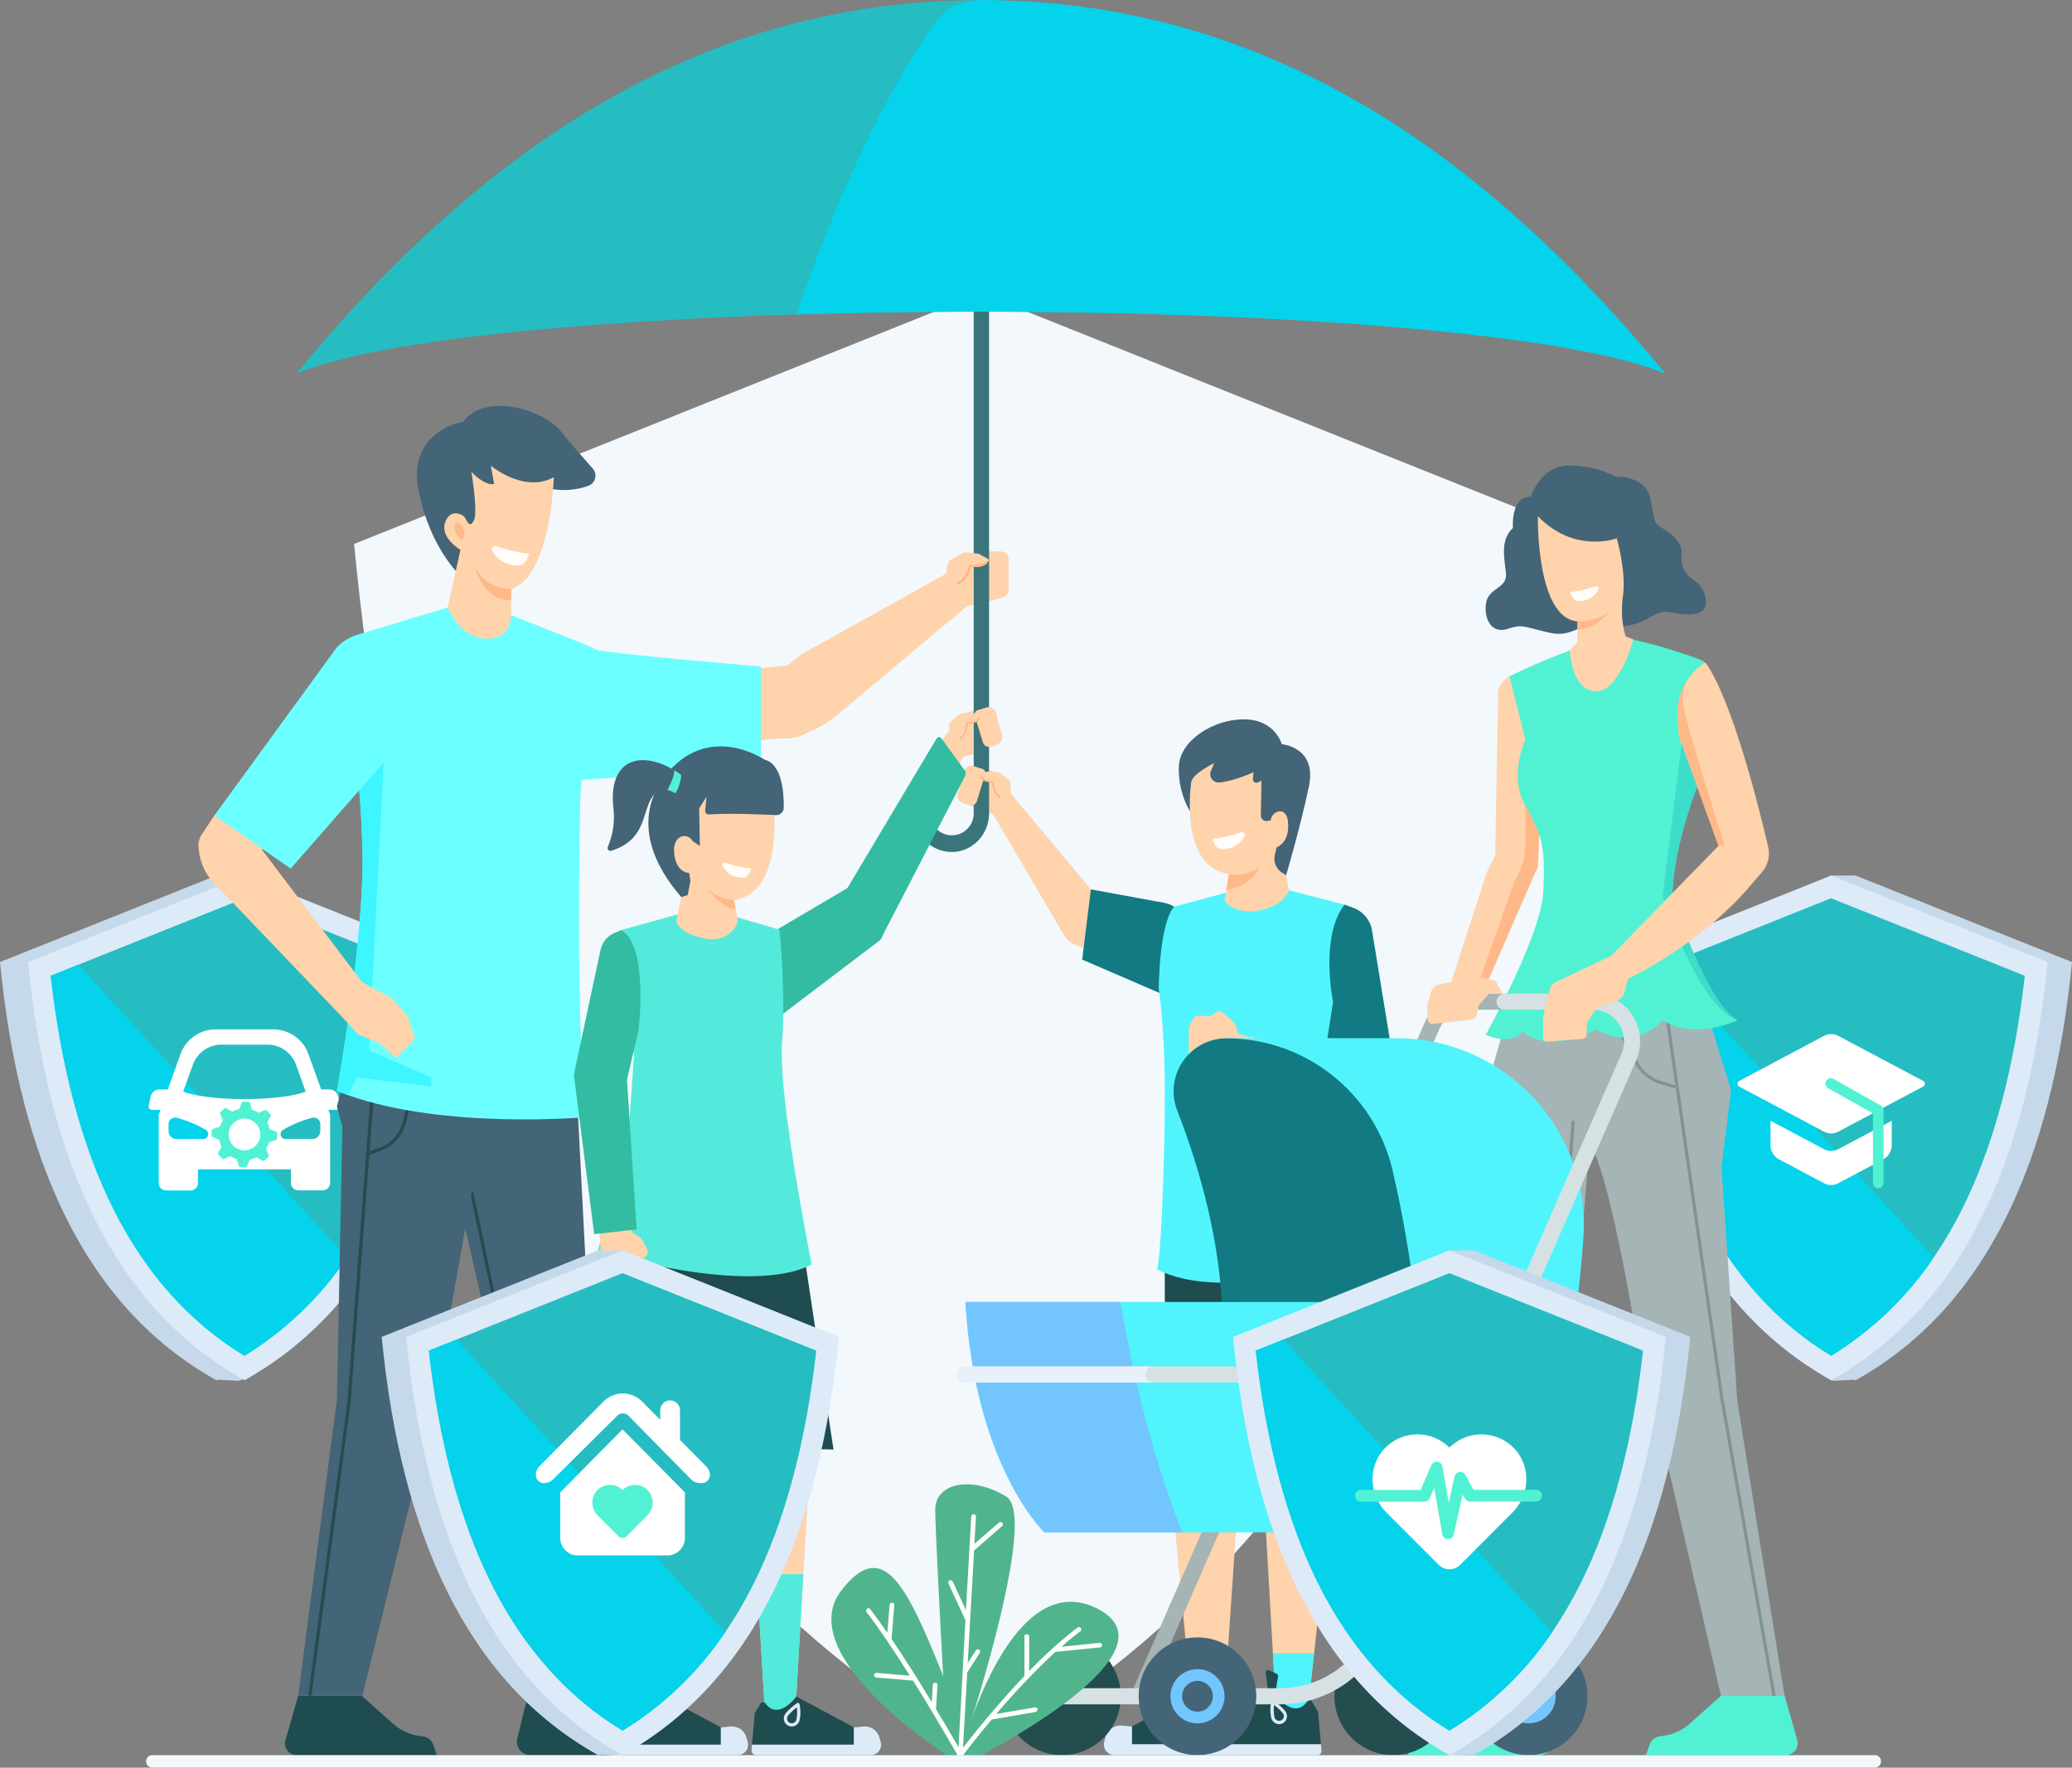 <svg width="626" height="534" xmlns="http://www.w3.org/2000/svg" xmlns:xlink="http://www.w3.org/1999/xlink" overflow="hidden"><rect width="100%" height="100%" fill="#808080" stroke="none"/><defs><clipPath id="clip0"><rect x="597" y="93" width="626" height="534"/></clipPath></defs><g clip-path="url(#clip0)" transform="translate(-597 -93)"><path d="M495.244 290.285 553.222 264.175 560.622 264.175 626 290.285C620.099 350.553 600.017 394.573 560.622 416.498L560.622 416.498C559.794 416.035 554.035 416.975 553.222 416.498 515.475 394.133 501.018 349.292 495.244 290.285Z" fill="#C5D9EA" transform="matrix(1 0 0 1.001 597 93.051)"/><path d="M487.874 290.285 553.244 264.175 618.622 290.285C612.729 350.553 592.64 394.573 553.244 416.498L553.244 416.498C513.826 394.573 493.744 350.553 487.874 290.285Z" fill="#DDEAF8" transform="matrix(1 0 0 1.001 597 93.051)"/><path d="M494.707 294.425C497.855 322.377 504.233 346.077 513.685 364.906 523.382 384.227 536.668 399.079 553.222 409.113 565.562 401.555 576.135 391.435 584.225 379.437 587.398 374.792 590.251 369.937 592.766 364.906 602.218 346.077 608.596 322.384 611.744 294.425L553.222 271.031 503.039 291.09Z" fill="#25BDC1" transform="matrix(1 0 0 1.001 597 93.051)"/><path d="M494.707 294.425C497.855 322.377 504.233 346.077 513.685 364.906 523.382 384.227 536.668 399.079 553.222 409.113 565.562 401.555 576.135 391.435 584.225 379.437L503.039 291.09Z" fill="#04d3eb" transform="matrix(1 0 0 1.001 597 93.051)"/><path d="M581.017 326.152 555.385 312.567C554.72 312.218 553.98 312.034 553.229 312.03L553.229 312.03C552.478 312.035 551.739 312.219 551.073 312.567L525.441 326.182C524.978 326.424 524.799 326.997 525.042 327.46 525.131 327.631 525.271 327.77 525.441 327.86L551.073 341.474C551.736 341.832 552.477 342.019 553.229 342.019L553.229 342.019C553.982 342.02 554.723 341.833 555.385 341.474L581.017 327.86C581.489 327.634 581.688 327.068 581.462 326.596 581.369 326.402 581.211 326.245 581.017 326.152Z" fill="#FFFFFF" transform="matrix(1 0 0 1.001 597 93.051)"/><path d="M551.066 346.763 534.908 338.184 534.908 345.585C534.908 347.353 535.883 348.977 537.444 349.807L551.066 357.043C552.414 357.759 554.03 357.759 555.378 357.043L569.007 349.807C570.568 348.977 571.543 347.353 571.543 345.585L571.543 338.184 555.378 346.763C554.03 347.479 552.414 347.479 551.066 346.763Z" fill="#FFFFFF" transform="matrix(1 0 0 1.001 597 93.051)"/><path d="M567.463 358.527C566.571 358.523 565.851 357.8 565.851 356.909L565.851 335.969 552.424 328.405C551.617 328.018 551.277 327.051 551.663 326.245 552.049 325.439 553.016 325.098 553.822 325.485 553.888 325.516 553.951 325.552 554.013 325.592L568.253 333.619C568.762 333.905 569.076 334.445 569.074 335.029L569.074 356.909C569.074 357.8 568.354 358.523 567.463 358.527Z" fill="#51F2D3" transform="matrix(1 0 0 1.001 597 93.051)"/><path d="M130.749 290.285 72.771 264.175 65.378 264.175 0 290.285C5.893 350.553 25.983 394.573 65.378 416.498L65.378 416.498C66.199 416.035 71.965 416.975 72.771 416.498 110.555 394.133 124.975 349.292 130.749 290.285Z" fill="#C5D9EA" transform="matrix(1 0 0 1.001 597 93.051)"/><path d="M8.482 290.285 73.852 264.175 139.23 290.285C133.337 350.553 113.248 394.573 73.852 416.498L73.852 416.498C34.457 394.573 14.375 350.553 8.482 290.285Z" fill="#DDEAF8" transform="matrix(1 0 0 1.001 597 93.051)"/><path d="M15.337 294.425C18.485 322.377 24.856 346.077 34.315 364.906 44.013 384.227 57.299 399.079 73.852 409.113 86.192 401.555 96.765 391.435 104.856 379.437 108.023 374.791 110.874 369.935 113.39 364.906 122.841 346.077 129.219 322.384 132.367 294.425L73.852 271.031 23.67 291.09Z" fill="#25BDC1" transform="matrix(1 0 0 1.001 597 93.051)"/><path d="M15.337 294.425C18.485 322.377 24.856 346.077 34.315 364.906 44.013 384.227 57.299 399.079 73.852 409.113 86.192 401.555 96.765 391.435 104.856 379.437L23.67 291.09Z" fill="#04d3eb" transform="matrix(1 0 0 1.001 597 93.051)"/><path d="M102.797 333.686 102.185 330.859C101.922 329.625 100.835 328.74 99.574 328.733L97.03 328.733 93.188 318.065C91.563 313.587 87.308 310.605 82.543 310.605L65.177 310.605C60.411 310.601 56.154 313.584 54.531 318.065L50.682 328.733 48.138 328.733C46.877 328.74 45.79 329.625 45.527 330.859L44.916 333.686C44.8 334.23 45.148 334.765 45.692 334.88 45.761 334.895 45.83 334.902 45.9 334.902L48.489 334.902 47.959 336.394 47.959 356.998C47.959 358.234 48.961 359.236 50.197 359.236L57.568 359.236C58.804 359.236 59.806 358.234 59.806 356.998L59.806 352.85 87.892 352.85 87.892 356.953C87.892 358.189 88.894 359.191 90.13 359.191L97.5 359.191C98.736 359.191 99.738 358.189 99.738 356.953L99.738 336.372 99.208 334.88 101.767 334.88C102.323 334.902 102.791 334.469 102.813 333.914 102.817 333.838 102.811 333.761 102.797 333.686ZM61.402 343.712 53.375 343.712C52.024 343.712 50.928 342.616 50.928 341.265L50.928 339.191C50.926 338.104 51.807 337.221 52.894 337.219 53.041 337.218 53.187 337.235 53.33 337.267 56.42 338.073 59.385 339.3 62.141 340.915 62.861 341.314 63.123 342.222 62.724 342.942 62.458 343.423 61.951 343.718 61.402 343.712ZM73.472 331.635C69.265 331.635 60.537 331.314 55.352 329.397L58.276 321.273C59.584 317.639 63.031 315.217 66.892 315.216L80.82 315.216C84.682 315.217 88.128 317.639 89.436 321.273L92.36 329.397C87.138 331.329 78.455 331.635 74.24 331.635ZM96.784 341.265C96.784 342.616 95.688 343.712 94.337 343.712L86.318 343.712C85.494 343.741 84.803 343.097 84.774 342.275 84.754 341.701 85.064 341.166 85.572 340.9 88.328 339.291 91.293 338.069 94.382 337.267 95.443 337.028 96.497 337.694 96.736 338.755 96.768 338.898 96.784 339.045 96.784 339.191Z" fill="#FFFFFF" transform="matrix(1 0 0 1.001 597 93.051)"/><path d="M81.2 339.676C81.075 339.334 80.928 339.001 80.76 338.677L81.902 336.543C81.456 335.919 80.938 335.35 80.357 334.85L78.12 335.79C77.509 335.391 76.847 335.08 76.15 334.865L75.449 332.545C74.692 332.416 73.923 332.381 73.159 332.44L72.241 334.678C71.886 334.754 71.538 334.853 71.197 334.977 70.857 335.102 70.526 335.249 70.205 335.417L68.064 334.275C67.448 334.724 66.888 335.242 66.393 335.82L67.332 338.058C66.932 338.666 66.616 339.326 66.393 340.02L64.08 340.721C63.953 341.475 63.915 342.241 63.968 343.003L66.206 343.928C66.281 344.283 66.381 344.632 66.504 344.973 66.624 345.315 66.771 345.647 66.945 345.965L65.803 348.106 65.803 348.106C66.246 348.728 66.761 349.294 67.34 349.792L69.578 348.859C70.186 349.257 70.846 349.568 71.54 349.784L72.241 352.097C72.998 352.224 73.766 352.262 74.531 352.209L75.449 349.971C75.804 349.897 76.153 349.797 76.493 349.673 76.836 349.555 77.168 349.408 77.485 349.232L79.626 350.374C80.247 349.924 80.813 349.403 81.312 348.822L80.372 346.584C80.774 345.984 81.091 345.332 81.312 344.645L83.632 343.899C83.757 343.144 83.792 342.378 83.737 341.616L83.737 341.616 81.499 340.698C81.42 340.352 81.32 340.011 81.2 339.676ZM75.479 346.823C72.993 347.717 70.255 346.426 69.361 343.941 68.468 341.456 69.758 338.717 72.243 337.823 74.725 336.931 77.462 338.217 78.358 340.698 79.256 343.183 77.969 345.923 75.485 346.821 75.483 346.821 75.481 346.822 75.479 346.823Z" fill="#51F2D3" transform="matrix(1 0 0 1.001 597 93.051)"/><path d="M106.974 164.117 296.32 88.407 485.636 164.117C468.56 338.677 410.396 466.173 296.29 529.649L296.29 529.649C182.222 466.143 124.05 338.632 106.974 164.117Z" fill="#F2F8FC" transform="matrix(1 0 0 1.001 597 93.051)"/><path d="M305.287 240.401 301.296 246.055 297.319 244.981 296.812 244.854 290.934 241.952C290.139 241.562 289.702 240.689 289.867 239.819L291.158 232.814C291.35 231.744 292.374 231.032 293.445 231.224 293.446 231.224 293.447 231.225 293.448 231.225L298.162 232.091 301.661 233.314 304.802 236.231 305.361 237.76 305.361 237.76Z" fill="#FFD3AB" transform="matrix(1 0 0 1.001 597 93.051)"/><path d="M286.823 222.714 290.822 228.368 294.798 227.301 295.305 227.167 301.213 224.265C302.007 223.874 302.446 223.003 302.288 222.132L300.997 215.127C300.801 214.054 299.772 213.343 298.699 213.538L293.985 214.403 290.486 215.627 287.346 218.573 286.794 220.103 286.794 220.103Z" fill="#FFD3AB" transform="matrix(1 0 0 1.001 597 93.051)"/><path d="M223.377 224.429 233.127 222.937 239.028 222.669 239.237 222.669C244.929 222.162 249.039 216.761 248.89 211.173 248.874 210.362 248.762 209.556 248.554 208.771 247.256 203.69 242.441 200.321 237.223 200.841L233.493 201.229 226.115 201.975 225.436 202.042 222.363 202.356 223.407 206.391Z" fill="#FFD3AB" transform="matrix(1 0 0 1.001 597 93.051)"/><path d="M179.088 422.772 176.477 513.99 158.924 513.99 153.121 425.308 140.566 370.754 134.374 343.891 147.869 322.481 151.189 317.207 173.762 319.818 179.088 422.772Z" fill="#446477" transform="matrix(1 0 0 1.001 597 93.051)"/><path d="M162.043 513.99 161.065 513.99 155.717 424.875 142.296 361.064 140.566 352.821 141.521 352.627 142.931 359.378 156.672 424.748 162.043 513.99Z" fill="#244D4F" transform="matrix(1 0 0 1.001 597 93.051)"/><path d="M151.189 324.07 147.727 354.544 142.931 359.378 142.931 359.385 142.528 359.796 142.296 361.049 142.296 361.064 140.566 370.747 140.566 370.754 130.622 426.248 109.503 511.663 90.085 511.663 101.79 422.331 103.453 339.975 101.79 333.865 109.503 304.078 147.869 322.481 151.189 324.07Z" fill="#446477" transform="matrix(1 0 0 1.001 597 93.051)"/><path d="M90.085 511.745 86.258 525.091C85.698 526.966 86.764 528.94 88.639 529.5 88.972 529.6 89.319 529.65 89.667 529.649L131.972 529.649 130.913 526.553C130.417 525.101 129.107 524.082 127.578 523.957L127.578 523.957C124.331 523.69 121.257 522.381 118.813 520.227L109.302 511.745Z" fill="#1E4C4F" transform="matrix(1 0 0 1.001 597 93.051)"/><path d="M158.895 513.983 156.291 524.554C155.751 526.746 157.091 528.961 159.283 529.5 159.6 529.579 159.926 529.618 160.252 529.619L199.924 529.619 199.312 527.135C198.901 525.461 197.786 524.046 196.253 523.256L176.477 513.983Z" fill="#1E4C4F" transform="matrix(1 0 0 1.001 597 93.051)"/><path d="M113.136 327.942 105.922 423.212 94.113 511.663 93.121 511.663 104.952 423.115 112.159 327.86 113.136 327.942Z" fill="#244D4F" transform="matrix(1 0 0 1.001 597 93.051)"/><path d="M111.495 348.524 114.911 347.3C118.749 345.917 121.649 342.719 122.655 338.766L122.901 337.804 125.378 328.024 124.438 327.778 122.341 335.909 122.341 335.909 121.677 338.528C120.754 342.167 118.08 345.109 114.546 346.375L111.48 347.464Z" fill="#244D4F" transform="matrix(1 0 0 1.001 597 93.051)"/><path d="M110.95 347.681 111.286 348.606 111.495 348.524 111.51 347.472 110.95 347.681Z" fill="#244D4F" transform="matrix(1 0 0 1.001 597 93.051)"/><path d="M101.79 329.158C102.916 329.621 104.072 330.061 105.243 330.486 134.523 340.93 177.209 337.088 177.209 337.088 173.65 310.77 175.344 239.729 175.344 239.729L177.209 220.923 177.209 194.605 154.419 185.616 135.254 183.281 109.503 191.047 105.437 216.335C105.437 216.335 107.161 223.467 108.421 237.014 108.929 242.579 109.346 249.241 109.525 256.939 110.122 283.325 101.79 329.158 101.79 329.158Z" fill="#6CFFFF" transform="matrix(1 0 0 1.001 597 93.051)"/><path d="M231.874 221.319 231.874 221.319 232.031 221.408 232.031 221.408C234.48 222.912 237.473 223.242 240.192 222.311L242.982 221.363C247.033 219.981 250.758 217.783 253.926 214.903L274.701 197.462 292.426 182.654 293.336 177.432 286.062 172.956 242.355 197.313 238.588 200.207 227.667 208.6 226.473 209.51 226.846 211.278 227.652 215.157C227.652 215.306 227.719 215.455 227.756 215.604 228.364 217.958 229.834 219.997 231.874 221.319Z" fill="#FFD3AB" transform="matrix(1 0 0 1.001 597 93.051)"/><path d="M167.1 147.585C170.699 148.135 174.378 147.782 177.805 146.556 179.486 145.923 180.335 144.047 179.702 142.365 179.558 141.985 179.346 141.636 179.073 141.334 176.425 138.35 172.434 133.874 169.376 130.04 164.355 123.774 146.81 118.104 139.917 127.22 139.917 127.22 122.99 129.906 126.437 147.839 129.883 165.773 139.603 174.232 139.603 174.232Z" fill="#446477" transform="matrix(1 0 0 1.001 597 93.051)"/><path d="M167.324 143.975C167.324 143.975 166.481 173.963 154.419 177.746L154.419 185.616C154.419 185.616 154.65 192.516 147.317 192.718 139.171 192.941 135.254 183.281 135.254 183.281L139.104 165.87C139.104 165.87 133.039 162.371 134.426 157.805 135.814 153.24 139.82 155.06 140.506 156.209 141.192 157.358 141.916 159.506 143.192 156.955 144.467 154.404 142.401 142.334 142.401 142.334 142.401 142.334 146.399 146.698 149.294 146.004L148.279 140.476C148.279 140.476 158.246 148.898 167.324 143.975Z" fill="#FFD3AB" transform="matrix(1 0 0 1.001 597 93.051)"/><path d="M154.419 177.746C154.419 177.746 146.138 177.746 143.333 170.599 143.333 170.599 145.9 181.438 154.419 181.125Z" fill="#FFB888" transform="matrix(1 0 0 1.001 597 93.051)"/><path d="M139.693 162.983 140.439 160.745C140.439 160.745 139.693 158.081 138.402 157.761 137.112 157.44 136.373 160.387 139.693 162.983Z" fill="#FFB888" transform="matrix(1 0 0 1.001 597 93.051)"/><path d="M304.749 168.868 304.749 177.82C304.749 178.935 304.009 179.916 302.937 180.222L301.646 180.588 294.977 182.46 294.313 182.505 289.173 182.93 285.525 175.03 286.07 171.778 286.07 171.778 287.107 170.01 291.68 167.1 296.283 166.354 302.295 166.354C303.665 166.375 304.762 167.498 304.749 168.868Z" fill="#FFD3AB" transform="matrix(1 0 0 1.001 597 93.051)"/><path d="M101.79 329.158C102.916 329.621 104.072 330.061 105.243 330.486L107.78 325.137 130.294 327.86 130.294 325.033 111.502 317.043 116.038 227.622 108.399 236.977C108.906 242.542 109.324 249.203 109.503 256.902 110.122 283.325 101.79 329.158 101.79 329.158Z" fill="#3EF6FF" transform="matrix(1 0 0 1.001 597 93.051)"/><path d="M77.679 238.424 64.774 246.048 61.044 251.635C60.853 251.902 60.686 252.184 60.544 252.478 59.668 254.294 59.887 256.448 61.111 258.051 61.504 258.58 61.995 259.028 62.558 259.371L68.101 262.803C70.392 264.217 73.375 263.72 75.083 261.639L76.269 260.087 84.475 249.405 88.145 244.601Z" fill="#FFD3AB" transform="matrix(1 0 0 1.001 597 93.051)"/><path d="M64.796 266.592 105.117 308.703 111.935 310.083C114.516 307.353 115.076 308.3 114.255 304.63L113.666 301.997 113.666 301.997 75.68 251.807 74.188 249.845 60.014 254.105 60.014 254.216C59.984 254.793 59.984 255.37 60.014 255.947 60.291 259.942 61.962 263.712 64.737 266.6Z" fill="#FFD3AB" transform="matrix(1 0 0 1.001 597 93.051)"/><path d="M119.648 225.765 87.817 262.087 64.774 246.048 101.648 195.448C103.309 193.654 105.41 192.324 107.742 191.591L109.503 191.039Z" fill="#6CFFFF" transform="matrix(1 0 0 1.001 597 93.051)"/><path d="M172.389 235.418 229.875 232.113 229.875 201.102C229.875 201.102 182.341 197.082 180.081 195.992L177.201 194.605 171.979 225.869Z" fill="#6CFFFF" transform="matrix(1 0 0 1.001 597 93.051)"/><path d="M280.967 242.698 280.967 245.429C280.967 249.079 283.927 252.038 287.577 252.038L287.577 252.038C291.227 252.038 294.186 249.079 294.186 245.429L294.186 66.199 298.819 66.199 298.819 245.429C298.819 251.635 293.97 256.962 287.763 257.074 281.539 257.189 276.4 252.237 276.285 246.013 276.283 245.942 276.283 245.872 276.283 245.802L276.283 242.736C276.278 241.446 277.32 240.398 278.61 240.393 278.615 240.393 278.62 240.393 278.625 240.393L278.625 240.393C279.904 240.393 280.947 241.419 280.967 242.698Z" fill="#39757A" transform="matrix(1 0 0 1.001 597 93.051)"/><path d="M89.518 112.681C113.196 102.864 173.143 96.933 240.751 94.859 344.66 91.659 466.717 97.605 503.092 112.681 447.076 44.692 381.153 0 296.32 0 293.276 0 290.24 0.06 287.241 0.179 206.749 3.275 143.55 47.146 89.518 112.681Z" fill="#25BDC1" transform="matrix(1 0 0 1.001 597 93.051)"/><path d="M240.766 94.844 240.766 94.844C344.674 91.644 466.732 97.59 503.107 112.666 447.076 44.692 381.153 0 296.32 0L296.23 0C290.431 0.034 285.02 2.918 281.758 7.713 256.619 44.304 240.766 94.844 240.766 94.844Z" fill="#04d3eb" transform="matrix(1 0 0 1.001 597 93.051)"/><path d="M149.943 164.788 149.943 164.788C149.441 164.588 148.873 164.833 148.673 165.334 148.578 165.574 148.581 165.841 148.682 166.078 148.764 166.257 150.644 170.42 156.246 170.599 158.447 170.965 159.499 168.279 159.812 167.279 159.858 167.138 159.78 166.987 159.639 166.942 159.609 166.932 159.576 166.927 159.544 166.929 156.507 166.951 149.943 164.788 149.943 164.788Z" fill="#FFFCFA" transform="matrix(1 0 0 1.001 597 93.051)"/><path d="M109.406 296.357 118.432 301.221 123.199 306.704 125.378 313.395 119.723 319.214 114.523 314.746 108.026 312.038 105.117 308.703 105.117 300.02 109.406 296.357Z" fill="#FFD3AB" transform="matrix(1 0 0 1.001 597 93.051)"/><path d="M300.632 214.791 302.817 221.833C303.087 222.713 302.743 223.664 301.974 224.168L301.049 224.765 299.348 225.295C298.357 225.604 297.303 225.051 296.994 224.059 296.993 224.056 296.992 224.053 296.991 224.049L294.485 215.962C294.266 215.254 294.664 214.503 295.372 214.284L298.073 213.441C299.152 213.11 300.295 213.714 300.632 214.791Z" fill="#FFD3AB" transform="matrix(1 0 0 1.001 597 93.051)"/><path d="M286.07 171.763 286.07 171.763 289.166 182.953 289.166 182.953C292.933 182.647 293.642 177.32 290.016 176.172 289.832 176.108 289.642 176.063 289.449 176.037 292.314 174.709 293.179 170.711 293.179 170.711L294.858 170.786C296.013 170.838 297.149 170.472 298.058 169.756L298.558 169.368C298.754 169.232 298.803 168.962 298.667 168.766 298.624 168.704 298.566 168.655 298.498 168.622L295.663 167.056 292.142 166.66C291.611 166.601 291.076 166.713 290.613 166.981L287.405 168.846C286.841 169.179 286.45 169.744 286.339 170.39Z" fill="#FFD3AB" transform="matrix(1 0 0 1.001 597 93.051)"/><path d="M289.442 176.358C289.305 176.36 289.179 176.281 289.121 176.157 289.041 175.979 289.117 175.771 289.293 175.687 291.963 174.456 292.791 170.644 292.799 170.607 292.829 170.436 292.984 170.316 293.157 170.331L294.835 170.405C295.911 170.454 296.969 170.118 297.819 169.458 297.97 169.336 298.19 169.36 298.312 169.51 298.432 169.656 298.411 169.873 298.264 169.993 298.26 169.996 298.256 169.999 298.252 170.002 297.28 170.779 296.056 171.172 294.813 171.106L293.433 171.047C293.172 172.024 292.165 175.142 289.606 176.328 289.554 176.351 289.498 176.361 289.442 176.358Z" fill="#FFB888" transform="matrix(1 0 0 1.001 597 93.051)"/><path d="M286.794 220.065 286.794 220.065 290.822 228.353 290.822 228.353C293.724 227.57 293.493 223.303 290.516 222.922 290.359 222.912 290.203 222.912 290.046 222.922 292.098 221.475 292.172 218.223 292.172 218.223L293.5 218.036C294.415 217.913 295.255 217.463 295.865 216.768L296.193 216.395C296.318 216.253 296.304 216.035 296.162 215.911 296.127 215.88 296.087 215.857 296.044 215.843L293.604 215.022 290.785 215.224C290.359 215.251 289.952 215.416 289.628 215.694L287.39 217.618C286.994 217.957 286.77 218.455 286.779 218.976Z" fill="#FFD3AB" transform="matrix(1 0 0 1.001 597 93.051)"/><path d="M290.098 223.191C289.99 223.208 289.882 223.166 289.815 223.079 289.726 222.955 289.754 222.783 289.878 222.694 289.88 222.693 289.88 222.692 289.882 222.691 291.799 221.341 291.896 218.215 291.896 218.215 291.887 218.074 291.994 217.951 292.135 217.939L293.463 217.76C294.308 217.638 295.084 217.224 295.656 216.589 295.763 216.483 295.936 216.483 296.044 216.589 296.151 216.699 296.151 216.874 296.044 216.984 295.393 217.732 294.491 218.215 293.507 218.342L292.411 218.491C292.351 219.297 292.015 221.886 290.173 223.184 290.148 223.189 290.124 223.191 290.098 223.191Z" fill="#FFB888" transform="matrix(1 0 0 1.001 597 93.051)"/><path d="M291.508 232.478 289.322 239.521C289.05 240.4 289.394 241.353 290.165 241.855L291.09 242.452 292.784 242.982C293.779 243.288 294.833 242.731 295.141 241.736L297.648 233.65C297.862 232.939 297.466 232.189 296.76 231.964L294.059 231.128C292.982 230.799 291.841 231.402 291.508 232.478Z" fill="#FFD3AB" transform="matrix(1 0 0 1.001 597 93.051)"/><path d="M305.324 237.76 305.324 237.76 301.296 246.048 301.296 246.048C298.386 245.302 298.617 240.998 301.601 240.617 301.758 240.602 301.915 240.602 302.071 240.617 300.012 239.17 299.938 235.91 299.938 235.91L298.617 235.731C297.703 235.606 296.864 235.156 296.253 234.463L295.924 234.09C295.798 233.955 295.804 233.742 295.939 233.615 295.977 233.58 296.023 233.553 296.074 233.538L298.513 232.717 301.325 232.911C301.752 232.942 302.157 233.11 302.482 233.389L304.72 235.313C305.118 235.651 305.345 236.149 305.339 236.671Z" fill="#FFD3AB" transform="matrix(1 0 0 1.001 597 93.051)"/><path d="M302.019 240.878C302.174 240.899 302.317 240.791 302.338 240.636 302.352 240.534 302.31 240.433 302.228 240.371 300.318 239.021 300.221 235.895 300.214 235.895 300.222 235.756 300.116 235.635 299.976 235.627 299.976 235.627 299.975 235.627 299.975 235.627L298.655 235.447C297.809 235.327 297.032 234.912 296.462 234.276 296.361 234.161 296.186 234.149 296.07 234.25 295.954 234.351 295.943 234.526 296.044 234.642 296.694 235.391 297.596 235.874 298.58 236L299.669 236.149C299.736 236.954 300.072 239.543 301.907 240.841 301.942 240.86 301.98 240.872 302.019 240.878Z" fill="#FFB888" transform="matrix(1 0 0 1.001 597 93.051)"/><path d="M290.822 228.368 287.995 235.127 277.976 231.747 287.338 219.842 290.822 228.368Z" fill="#FFD3AB" transform="matrix(1 0 0 1.001 597 93.051)"/><path d="M260.498 269.121 266.398 279.908C267.15 281.267 266.798 282.971 265.57 283.922L235.254 306.905C235.254 306.905 231.277 300.766 224.772 290.091L225.78 287.793C226.605 285.855 228.086 284.271 229.965 283.317L256.171 267.883C257.682 267.023 259.604 267.55 260.464 269.061 260.475 269.081 260.486 269.101 260.498 269.121Z" fill="#33BCA1" transform="matrix(1 0 0 1.001 597 93.051)"/><path d="M245.235 446.158 244.011 453.006 242.721 475.013 240.259 517.191 231.143 517.422 228.607 475.013 227.756 460.705 229.122 449.187 222.244 427.359 244.601 426.569 245.235 446.158Z" fill="#FFD3AB" transform="matrix(1 0 0 1.001 597 93.051)"/><path d="M206.988 427.979 206.988 446.158 205.765 453.006 203.81 475.013 200.058 517.191 190.942 517.422 189.637 475.013 189.189 460.705 190.554 449.187 185.392 426.569 206.988 427.979Z" fill="#FFD3AB" transform="matrix(1 0 0 1.001 597 93.051)"/><path d="M251.822 437.43C234.798 436.266 200.252 446.606 172.196 437.43 177.201 416.005 184.131 368.986 184.131 368.986L242.176 373.387Z" fill="#1E4C4F" transform="matrix(1 0 0 1.001 597 93.051)"/><path d="M203.81 475.013 200.058 517.191 190.942 517.422 189.637 475.013 203.81 475.013Z" fill="#53EADB" transform="matrix(1 0 0 1.001 597 93.051)"/><path d="M242.721 475.013 240.259 517.191 231.143 517.422 228.607 475.013 242.721 475.013Z" fill="#53EADB" transform="matrix(1 0 0 1.001 597 93.051)"/><path d="M205.593 275.678 187.69 280.624 191.561 318.364 189.652 345.689 180.58 377.52C180.58 377.52 226.235 391.478 245.212 381.563 245.212 381.563 240.341 356.946 237.842 337.849 235.343 318.752 236.402 313.231 236.402 313.231 236.402 313.231 237.372 300.132 235.5 280.527L218.991 275.701Z" fill="#53EADB" transform="matrix(1 0 0 1.001 597 93.051)"/><path d="M233.963 245.936 234.552 245.936C235.771 245.936 236.766 244.961 236.79 243.743 236.857 239.506 236.358 230.494 230.987 229.211 230.987 229.211 213.568 217.275 200.55 234.605 195.105 241.855 191.867 254.582 205.847 270.703 205.847 270.703 214.843 281.363 233.963 245.936Z" fill="#446477" transform="matrix(1 0 0 1.001 597 93.051)"/><path d="M221.736 271.583 222.945 278.155C222.945 278.155 220.834 284.697 212.926 283.183 205.019 281.669 204.318 277.961 204.318 277.961L205.847 270.68 207.757 270.091 208.6 265.831 208.197 263.377C208.197 263.377 204.071 263.534 203.646 256.917 203.34 252.172 207.548 250.852 209.346 253.866L211.457 255.238 211.233 243.922 213.471 240.356 213.046 244.541C212.982 245.139 213.416 245.676 214.014 245.739 214.079 245.746 214.144 245.747 214.209 245.742 221.333 245.309 229.442 245.742 233.948 245.914 234.276 253.806 233.493 269.934 221.736 271.583Z" fill="#FFD3AB" transform="matrix(1 0 0 1.001 597 93.051)"/><path d="M205.839 233.926C205.839 233.926 205.496 237.312 204.027 239.379 203.313 238.887 202.509 238.543 201.662 238.364 200.17 238.073 198.238 238.364 196.738 240.96 194.045 245.615 194.829 253.597 184.661 256.708 184.206 256.839 183.73 256.576 183.599 256.121 183.543 255.928 183.558 255.721 183.639 255.537 185.238 251.796 185.811 247.697 185.302 243.661 184.355 235.298 187.317 229.681 193.665 229.368 197.156 229.196 200.491 230.591 202.788 231.882 203.861 232.476 204.882 233.16 205.839 233.926Z" fill="#446477" transform="matrix(1 0 0 1.001 597 93.051)"/><path d="M205.839 233.926C205.839 233.926 205.496 237.312 204.027 239.379 203.313 238.887 202.509 238.543 201.662 238.364 202.833 236.082 203.646 234.246 203.751 232.456 205.638 233.493 205.839 233.926 205.839 233.926Z" fill="#51F2D3" transform="matrix(1 0 0 1.001 597 93.051)"/><path d="M221.736 271.583C218.799 271.326 216.003 270.205 213.702 268.36 213.702 268.36 218.573 274.224 222.303 274.44Z" fill="#FFB888" transform="matrix(1 0 0 1.001 597 93.051)"/><path d="M188.577 529.649 222.937 529.649C224.655 529.643 226.044 528.245 226.038 526.527 226.037 526.246 225.997 525.966 225.921 525.695L225.533 524.278C224.947 522.166 222.934 520.777 220.752 520.98L217.768 521.249 200.416 511.932C200.416 511.932 195.03 519.391 191.054 514.013 190.812 513.601 190.281 513.463 189.869 513.706 189.743 513.78 189.637 513.886 189.562 514.013L187.846 516.967 186.988 526.463 186.869 527.784C186.787 528.727 187.485 529.56 188.429 529.642 188.478 529.646 188.528 529.649 188.577 529.649Z" fill="#1E4C4F" transform="matrix(1 0 0 1.001 597 93.051)"/><path d="M188.577 529.649 222.937 529.649C224.655 529.643 226.044 528.245 226.038 526.527 226.037 526.246 225.997 525.966 225.921 525.695L225.533 524.278C224.947 522.166 222.934 520.777 220.752 520.98L217.768 521.249 217.768 526.471 186.988 526.471 186.869 527.791C186.791 528.736 187.493 529.564 188.437 529.643 188.484 529.646 188.53 529.649 188.577 529.649Z" fill="#DDEAF8" transform="matrix(1 0 0 1.001 597 93.051)"/><path d="M228.435 529.649 263.131 529.649C264.853 529.638 266.24 528.232 266.229 526.51 266.227 526.235 266.189 525.961 266.115 525.695L265.72 524.278C265.133 522.166 263.12 520.777 260.938 520.98L257.954 521.249 240.602 511.932C240.602 511.932 235.231 519.391 231.263 514.035 230.97 513.632 230.405 513.541 230.002 513.835 229.91 513.901 229.832 513.985 229.771 514.08L228.04 516.967 227.182 526.463 227.033 528.119C226.971 528.9 227.553 529.582 228.334 529.644 228.367 529.647 228.402 529.649 228.435 529.649Z" fill="#1E4C4F" transform="matrix(1 0 0 1.001 597 93.051)"/><path d="M228.435 529.649 263.131 529.649C264.853 529.638 266.24 528.232 266.229 526.51 266.227 526.235 266.189 525.961 266.115 525.695L265.72 524.278C265.133 522.166 263.12 520.777 260.938 520.98L257.954 521.249 257.954 526.471 227.182 526.471 227.033 528.127C226.975 528.908 227.561 529.588 228.342 529.645 228.373 529.647 228.404 529.649 228.435 529.649Z" fill="#DDEAF8" transform="matrix(1 0 0 1.001 597 93.051)"/><path d="M197.895 520.652C197.294 520.294 196.88 519.692 196.761 519.003 196.635 518.294 196.829 517.565 197.29 517.012 198.299 515.845 199.452 514.813 200.722 513.938 200.855 513.844 201.026 513.825 201.177 513.886 201.328 513.944 201.443 514.072 201.483 514.229 201.842 515.794 201.859 517.417 201.535 518.989 201.385 519.779 200.859 520.448 200.125 520.779 199.817 520.924 199.481 520.998 199.14 520.995 198.703 520.992 198.272 520.874 197.895 520.652ZM198.051 517.668C197.776 517.998 197.661 518.432 197.738 518.854 197.81 519.274 198.068 519.638 198.439 519.846 198.828 520.078 199.306 520.1 199.715 519.906 200.157 519.706 200.475 519.302 200.565 518.824 200.805 517.638 200.838 516.419 200.662 515.221 199.71 515.936 198.835 516.749 198.051 517.646Z" fill="#DDEAF8" transform="matrix(1 0 0 1.001 597 93.051)"/><path d="M237.969 520.652C237.366 520.297 236.951 519.694 236.835 519.003 236.71 518.295 236.901 517.568 237.357 517.012 238.37 515.846 239.525 514.813 240.796 513.938 240.929 513.844 241.101 513.825 241.251 513.886 241.4 513.945 241.512 514.073 241.55 514.229 241.906 515.794 241.927 517.416 241.609 518.989 241.457 519.779 240.931 520.445 240.199 520.779 239.891 520.923 239.555 520.997 239.215 520.995 238.777 520.992 238.346 520.874 237.969 520.652ZM238.118 517.668C237.849 518 237.735 518.432 237.805 518.854 237.879 519.275 238.14 519.64 238.514 519.846 238.902 520.078 239.38 520.1 239.789 519.906 240.229 519.704 240.543 519.3 240.632 518.824 240.869 517.638 240.905 516.419 240.737 515.221 239.785 515.935 238.913 516.748 238.133 517.646Z" fill="#DDEAF8" transform="matrix(1 0 0 1.001 597 93.051)"/><path d="M189.48 385.077 182.647 383.585C182.03 383.454 181.582 382.917 181.565 382.287L181.356 374.081 180.304 368.576 190.293 369.053 190.95 371.828 192.814 372.985C193.451 373.384 193.966 373.948 194.306 374.618L195.701 377.334C195.828 377.924 195.643 378.539 195.209 378.96L193.941 380.198 193.493 383.182C193.405 383.745 193.002 384.209 192.456 384.376L190.323 385.017C190.051 385.108 189.761 385.128 189.48 385.077Z" fill="#FFD3AB" transform="matrix(1 0 0 1.001 597 93.051)"/><path d="M192.904 310.963 189.428 325.771 173.374 324.279 181.468 286.458C182.005 284.212 183.586 282.358 185.72 281.475L187.719 280.647C196.112 285.488 192.904 310.963 192.904 310.963Z" fill="#33BCA1" transform="matrix(1 0 0 1.001 597 93.051)"/><path d="M173.374 324.272 179.514 372.418 192.345 370.963 189.137 321.318 173.374 324.272Z" fill="#33BCA1" transform="matrix(1 0 0 1.001 597 93.051)"/><path d="M219.319 260.348 219.319 260.348C219.136 260.272 218.928 260.272 218.745 260.348 218.367 260.512 218.192 260.95 218.355 261.329 218.356 261.33 218.356 261.332 218.357 261.333 219.469 263.51 221.724 264.865 224.168 264.824 225.854 265.1 226.66 263.049 226.899 262.288 226.936 262.179 226.877 262.06 226.768 262.023 226.745 262.015 226.721 262.011 226.697 262.012 224.355 261.997 219.319 260.348 219.319 260.348Z" fill="#FFFCFA" transform="matrix(1 0 0 1.001 597 93.051)"/><path d="M266.07 283.407 291.605 234.112C291.88 233.58 291.83 232.939 291.478 232.456L284.421 222.758C284.137 222.369 283.591 222.283 283.202 222.567 283.107 222.637 283.027 222.725 282.967 222.825L254.731 270.121 258.222 279.96Z" fill="#33BCA1" transform="matrix(1 0 0 1.001 597 93.051)"/><path d="M329.583 268.36 304.705 238.625 300.042 245.72 321.37 281.982C322.152 283.318 323.345 284.365 324.772 284.966L335.805 289.576Z" fill="#FFD3AB" transform="matrix(1 0 0 1.001 597 93.051)"/><path d="M329.583 268.36 326.957 289.546 353.067 300.803C353.067 300.803 355.357 289.434 358.505 277.335L356.879 275.432C355.531 273.828 353.661 272.75 351.597 272.389Z" fill="#117A82" transform="matrix(1 0 0 1.001 597 93.051)"/><path d="M372.306 445.629 373.716 457.766 370.911 498.937 369.672 517.056 360.266 516.803 358.58 498.937 353.858 449.164 352.604 441.943 353.253 421.309 374.656 422.123 372.306 445.629Z" fill="#FFD3AB" transform="matrix(1 0 0 1.001 597 93.051)"/><path d="M400.168 445.629 401.578 457.766 397.013 498.937 395.013 517.056 385.607 516.803 384.577 498.937 381.735 449.164 380.467 441.943 380.467 422.794 401.377 421.309 400.168 445.629Z" fill="#FFD3AB" transform="matrix(1 0 0 1.001 597 93.051)"/><path d="M370.911 498.937 369.672 517.056 360.266 516.803 358.58 498.937 370.911 498.937Z" fill="#51F4FC" transform="matrix(1 0 0 1.001 597 93.051)"/><path d="M397.013 498.937 395.013 517.056 385.607 516.803 384.577 498.937 397.013 498.937Z" fill="#51F4FC" transform="matrix(1 0 0 1.001 597 93.051)"/><path d="M374.029 529.649 336.685 529.649C334.91 529.647 333.471 528.207 333.473 526.43 333.473 526.142 333.512 525.854 333.589 525.576L333.999 524.084C334.603 521.909 336.675 520.477 338.923 520.682L342.011 520.965 359.915 511.357C359.915 511.357 366.181 520.078 370.306 512.29L372.88 516.549 373.738 526.344Z" fill="#1E4C4F" transform="matrix(1 0 0 1.001 597 93.051)"/><path d="M359.893 511.365 360.788 505.852C360.836 505.527 360.666 505.21 360.37 505.069L358.072 504.039C357.688 503.89 357.256 504.08 357.107 504.464 357.067 504.566 357.05 504.675 357.058 504.785L358.11 512.32Z" fill="#1E4C4F" transform="matrix(1 0 0 1.001 597 93.051)"/><path d="M374.029 529.649 336.685 529.649C334.91 529.647 333.471 528.207 333.473 526.43 333.473 526.142 333.512 525.854 333.589 525.576L333.999 524.084C334.603 521.909 336.675 520.477 338.923 520.682L342.011 520.965 342.011 526.337 373.738 526.337Z" fill="#DDEAF8" transform="matrix(1 0 0 1.001 597 93.051)"/><path d="M397.997 529.649 362.026 529.649C360.254 529.649 358.818 528.212 358.819 526.44 358.819 526.148 358.859 525.857 358.938 525.576L359.341 524.084C359.947 521.908 362.022 520.477 364.271 520.682L367.352 520.965 385.256 511.357C385.256 511.357 391.53 520.078 395.655 512.29L398.221 516.549 399.101 526.344 399.273 528.261C399.348 528.949 398.85 529.567 398.162 529.642 398.107 529.648 398.053 529.65 397.997 529.649Z" fill="#1E4C4F" transform="matrix(1 0 0 1.001 597 93.051)"/><path d="M385.234 511.365 386.136 505.852C386.183 505.525 386.01 505.207 385.711 505.069L383.391 504.039C383.007 503.89 382.575 504.08 382.426 504.464 382.385 504.566 382.369 504.675 382.377 504.785L383.428 512.32Z" fill="#1E4C4F" transform="matrix(1 0 0 1.001 597 93.051)"/><path d="M397.997 529.649 362.026 529.649C360.254 529.649 358.818 528.212 358.819 526.44 358.819 526.148 358.859 525.857 358.938 525.576L359.341 524.084C359.947 521.908 362.022 520.477 364.271 520.682L367.352 520.965 367.352 526.337 399.101 526.337 399.273 528.254C399.351 528.942 398.858 529.562 398.17 529.641 398.112 529.647 398.055 529.65 397.997 529.649Z" fill="#DDEAF8" transform="matrix(1 0 0 1.001 597 93.051)"/><path d="M386.42 520.287C386.083 520.285 385.749 520.211 385.443 520.07 384.708 519.737 384.182 519.065 384.033 518.272 383.705 516.701 383.723 515.077 384.085 513.513 384.122 513.357 384.234 513.229 384.383 513.17 384.535 513.115 384.703 513.135 384.838 513.222 386.107 514.104 387.262 515.139 388.277 516.303 388.735 516.856 388.926 517.582 388.799 518.287 388.692 518.979 388.285 519.588 387.688 519.951 387.302 520.173 386.865 520.29 386.42 520.287ZM384.928 514.49C384.755 515.686 384.79 516.902 385.032 518.086 385.121 518.562 385.435 518.965 385.875 519.168 386.284 519.362 386.762 519.339 387.151 519.108 387.528 518.904 387.789 518.538 387.859 518.116 387.93 517.694 387.816 517.262 387.546 516.93 386.766 516.023 385.888 515.205 384.928 514.49Z" fill="#DDEAF8" transform="matrix(1 0 0 1.001 597 93.051)"/><path d="M360.9 520.287C360.559 520.285 360.224 520.211 359.915 520.07 359.182 519.735 358.656 519.065 358.505 518.272 358.189 516.7 358.207 515.078 358.557 513.513 358.598 513.356 358.712 513.228 358.863 513.17 359.015 513.115 359.183 513.135 359.318 513.222 360.587 514.104 361.742 515.139 362.757 516.303 363.214 516.856 363.405 517.582 363.279 518.287 363.162 518.977 362.747 519.58 362.145 519.936 361.768 520.16 361.338 520.281 360.9 520.287ZM359.408 514.49C359.238 515.686 359.27 516.901 359.505 518.086 359.575 518.568 359.875 518.986 360.31 519.205 360.719 519.399 361.197 519.376 361.586 519.145 361.96 518.941 362.219 518.575 362.287 518.153 362.36 517.732 362.248 517.3 361.981 516.967 361.206 516.049 360.333 515.219 359.378 514.49Z" fill="#DDEAF8" transform="matrix(1 0 0 1.001 597 93.051)"/><path d="M387.263 224.541C387.263 224.541 397.923 225.392 395.469 237.223 393.014 249.054 388.568 264.078 388.568 264.078 380.4 264.078 370.829 258.111 359.475 244.742 357.103 240.599 355.955 235.868 356.163 231.098 356.588 223.363 366.688 216.925 375.983 217.037 385.278 217.148 387.263 224.541 387.263 224.541Z" fill="#446477" transform="matrix(1 0 0 1.001 597 93.051)"/><path d="M403.577 385.301 401.153 439.258C393.134 442.1 379.325 439.452 379.325 439.452L376.341 409.836 375.976 439.258C375.151 439.51 374.312 439.712 373.462 439.862 363.764 441.623 352.045 437.542 352.045 437.542L351.873 372.35 402.123 368.688Z" fill="#1E4C4F" transform="matrix(1 0 0 1.001 597 93.051)"/><path d="M375.976 409.836 375.566 439.258C374.566 439.504 373.522 439.713 372.47 439.862L369.411 394.954 374.327 399.161Z" fill="#0C3333" transform="matrix(1 0 0 1.001 597 93.051)"/><path d="M389.404 268.629 406.226 272.963 402.369 311.903 404.264 381.198C404.264 381.198 368.986 393.134 349.419 382.951 350.59 383.697 352.03 349.74 351.918 328.39 351.814 308.576 350.09 298.446 350.09 298.446 350.09 298.446 350.09 279.282 354.663 273.605L371.821 268.987Z" fill="#51F4FC" transform="matrix(1 0 0 1.001 597 93.051)"/><path d="M359.893 236.044C359.893 236.044 356.013 261.594 371.284 263.728L369.956 271.934C369.956 271.934 373.052 276.133 380.556 274.694 388.061 273.254 389.404 268.629 389.404 268.629L388.568 264.078 387.375 263.332C386.288 262.654 385.502 261.587 385.174 260.348L385.174 260.348C384.973 259.541 384.973 258.695 385.174 257.887L385.726 255.649C385.726 255.649 389.874 254.321 389.105 247.697 388.583 243.221 384.286 244.563 383.883 247.51L382.973 247.704C382.059 247.898 381.16 247.313 380.966 246.398 380.94 246.275 380.928 246.151 380.929 246.026L381.108 235.582 380.012 236.082C379.492 236.331 378.868 236.113 378.618 235.593 378.535 235.421 378.501 235.228 378.52 235.037L378.706 232.978C378.706 232.978 373.328 235.582 368.427 236.096 367.05 236.244 365.815 235.248 365.666 233.872 365.622 233.459 365.681 233.042 365.838 232.658L366.823 230.233C366.823 230.233 360.169 233.493 359.893 236.044Z" fill="#FFD3AB" transform="matrix(1 0 0 1.001 597 93.051)"/><path d="M371.284 263.728C374.517 264.325 377.854 263.608 380.556 261.736 378.539 265.506 374.777 268.023 370.523 268.45Z" fill="#FFB888" transform="matrix(1 0 0 1.001 597 93.051)"/><path d="M406.233 272.963 408.896 273.948C411.86 275.041 414.008 277.642 414.521 280.759L421.72 324.772 399.631 322.332 402.749 302.288C402.749 302.288 398.676 282.534 406.233 272.963Z" fill="#117A82" transform="matrix(1 0 0 1.001 597 93.051)"/><path d="M359.154 310.471 359.199 318.386C359.207 319.098 359.699 319.714 360.392 319.878L370.575 321.459 373.641 322.556 376.55 312.739 374.163 311.903 373.32 309.583C373.018 308.777 372.503 308.068 371.828 307.532L369.143 305.354C368.514 305.079 367.789 305.144 367.218 305.525L365.555 306.644 362.131 306.443C361.483 306.405 360.873 306.746 360.564 307.316L359.363 309.554C359.222 309.839 359.15 310.153 359.154 310.471Z" fill="#FFD3AB" transform="matrix(1 0 0 1.001 597 93.051)"/><path d="M421.72 324.787 421.72 324.787C422.005 328.347 419.35 331.465 415.789 331.75 415.139 331.803 414.485 331.756 413.85 331.612L373.641 322.564 373.641 316.596 376.55 312.731 411.425 317.386 411.701 317.386C416.151 317.783 420.012 320.621 421.72 324.749Z" fill="#FFD3AB" transform="matrix(1 0 0 1.001 597 93.051)"/><path d="M374.976 251.136 374.976 251.136C375.187 251.05 375.422 251.05 375.633 251.136 376.064 251.321 376.263 251.822 376.077 252.253 376.075 252.256 376.074 252.259 376.073 252.262 374.797 254.729 372.233 256.26 369.456 256.216 367.531 256.536 366.606 254.187 366.338 253.314 366.297 253.188 366.365 253.053 366.49 253.012 366.515 253.004 366.542 253 366.569 253 369.262 253.03 374.976 251.136 374.976 251.136Z" fill="#FFFCFA" transform="matrix(1 0 0 1.001 597 93.051)"/><path d="M450.94 422.466 451.798 431.589 448.874 513.983C454.409 516.698 460.764 515.624 464.099 514.729L465.084 514.438C465.934 514.177 466.419 513.983 466.419 513.983L480.294 344.689C488.224 358.863 497.31 421.735 497.31 421.735L500.757 428.642 519.951 511.745C527.552 514.595 532.715 514.207 535.758 513.327 536.074 513.246 536.385 513.149 536.691 513.036 537.58 512.747 538.415 512.311 539.16 511.745L524.882 422.816 520.122 352.231 522.995 328.845 515.378 304.227 456.072 304.227 448.874 329.285Z" fill="#A5B4B5" transform="matrix(1 0 0 1.001 597 93.051)"/><path d="M502.361 301.161 502.793 304.205 519.742 422.07 535.773 513.371C536.089 513.291 536.4 513.194 536.706 513.08L520.697 421.891 503.778 304.205 503.323 301.027Z" fill="#859293" transform="matrix(1 0 0 1.001 597 93.051)"/><path d="M464.099 514.729 465.084 514.438 469.627 423.652 475.766 338.304 474.789 338.237 468.65 423.592Z" fill="#859293" transform="matrix(1 0 0 1.001 597 93.051)"/><path d="M539.182 511.745 543.002 525.076C543.542 526.957 542.454 528.919 540.573 529.459 540.254 529.55 539.925 529.596 539.593 529.596L497.31 529.596 498.37 526.501C498.869 525.051 500.176 524.034 501.704 523.905L501.704 523.905C504.95 523.64 508.022 522.331 510.462 520.175L519.951 511.745Z" fill="#51F2D3" transform="matrix(1 0 0 1.001 597 93.051)"/><path d="M466.412 513.983 469.023 524.554C469.562 526.742 468.226 528.953 466.038 529.493 465.716 529.572 465.386 529.612 465.054 529.611L425.42 529.611 426.024 527.127C426.435 525.453 427.55 524.039 429.083 523.248L448.874 513.983Z" fill="#51F2D3" transform="matrix(1 0 0 1.001 597 93.051)"/><path d="M506.076 328.434 506.352 327.502 502.01 326.234C498.922 325.332 496.326 323.227 494.804 320.393L488.254 308.091 487.396 308.546 493.946 320.84C495.592 323.906 498.396 326.184 501.734 327.166Z" fill="#859293" transform="matrix(1 0 0 1.001 597 93.051)"/><path d="M437.296 299.818 444.316 299.983 448.874 297.521 463.793 263.31C464.342 262.538 464.653 261.623 464.688 260.677L465.494 237.797 466.24 217.656 456.072 203.974 454.58 205.198C453.44 206.149 452.735 207.522 452.626 209.002L451.738 258.237 449.358 262.78Z" fill="#FFD3AB" transform="matrix(1 0 0 1.001 597 93.051)"/><path d="M445.621 299.826 447.971 299.535 463.786 263.332C464.334 262.56 464.645 261.645 464.681 260.699L465.494 237.797 460.861 223.184 460.861 254.418C460.859 258.507 459.701 262.513 457.52 265.973Z" fill="#FFB888" transform="matrix(1 0 0 1.001 597 93.051)"/><path d="M462.51 149.883C462.51 149.883 465.226 140.931 473.372 140.484 478.516 140.322 483.617 141.472 488.194 143.826 488.194 143.826 496.758 143.408 498.429 149.883 500.1 156.358 499.265 157.612 501.771 159.074 504.278 160.536 508.485 163.251 508.038 167.212 507.59 171.174 509.53 173.687 512.208 175.358 514.886 177.029 517.847 184.31 512.208 185.176 506.568 186.041 504.069 183.505 500.518 185.176 496.967 186.847 493.625 189.98 485.061 188.727 476.497 187.473 475.669 192.695 467.732 190.815 459.795 188.935 460.004 188.309 455.408 189.771 450.813 191.233 448.314 187.063 448.941 182.147 449.567 177.231 455.408 177.671 454.991 173.061 454.573 168.451 453.111 163.042 457.079 159.283 457.109 159.283 456.274 149.674 462.51 149.883Z" fill="#446477" transform="matrix(1 0 0 1.001 597 93.051)"/><path d="M448.874 312.239C457.132 315.693 460.063 311.307 460.063 311.307 468.523 318.505 482.197 310.643 482.197 310.643 494.311 317.491 502.338 307.853 502.338 307.853 512.036 314.119 524.904 307.853 524.904 307.853 515.497 302.847 505.262 270.553 505.262 270.553 505.658 252.143 515.475 230.509 515.475 230.509L515.997 225.287 517.489 210.196C517.938 206.502 516.982 202.774 514.811 199.752 514.663 199.526 514.453 199.348 514.207 199.237 507.438 196.663 500.495 194.569 493.431 192.971 493.431 192.971 482.562 193.389 474.215 196.313 465.867 199.237 456.05 204.034 456.05 204.034L460.854 223.251C460.854 223.251 455.632 234.105 460.854 243.086 466.076 252.068 466.904 255.925 466.277 269.076 465.651 282.228 448.874 312.239 448.874 312.239Z" fill="#51F2D3" transform="matrix(1 0 0 1.001 597 93.051)"/><path d="M464.629 155.732C464.629 155.732 464.002 186.429 476.564 187.473L476.564 193.74 474.267 196.239C474.267 196.239 474.685 208.174 481.988 208.562 489.291 208.95 493.476 192.897 493.476 192.897L491.178 192.061C491.178 192.061 489.298 187.048 490.343 179.737 491.387 172.427 488.463 162.408 488.463 162.408 488.463 162.408 475.699 167.212 464.629 155.732Z" fill="#FFD3AB" transform="matrix(1 0 0 1.001 597 93.051)"/><path d="M476.535 187.473C476.535 187.473 481.98 187.652 486.031 184.758 486.031 184.758 482.376 189.86 476.535 189.868Z" fill="#FFB888" transform="matrix(1 0 0 1.001 597 93.051)"/><path d="M502.361 270.27C502.361 270.27 512.655 303.474 524.882 307.853 515.475 302.847 505.24 270.553 505.24 270.553 505.658 252.143 515.475 230.509 515.475 230.509L515.997 225.287 508.075 224.444Z" fill="#3CDDC9" transform="matrix(1 0 0 1.001 597 93.051)"/><path d="M438.683 511.864C438.683 521.674 430.731 529.626 420.922 529.626 411.112 529.626 403.16 521.674 403.16 511.864 403.16 502.055 411.112 494.103 420.922 494.103 430.731 494.103 438.683 502.055 438.683 511.864Z" fill="#244D4F" transform="matrix(1 0 0 1.001 597 93.051)"/><path d="M420.922 514.304C421.367 514.305 421.804 514.181 422.182 513.946 423.328 513.253 423.696 511.763 423.004 510.617 423.001 510.613 422.998 510.608 422.995 510.604L363.891 413.506C363.239 412.328 361.755 411.9 360.576 412.553 359.396 413.205 358.97 414.69 359.622 415.868 359.655 415.928 359.69 415.986 359.728 416.043L418.84 513.133C419.281 513.86 420.07 514.305 420.922 514.304Z" fill="#A5B4B5" transform="matrix(1 0 0 1.001 597 93.051)"/><path d="M338.625 511.864C338.625 521.674 330.672 529.626 320.863 529.626 311.053 529.626 303.101 521.674 303.101 511.864 303.101 502.055 311.053 494.103 320.863 494.103 330.672 494.103 338.625 502.055 338.625 511.864Z" fill="#244D4F" transform="matrix(1 0 0 1.001 597 93.051)"/><path d="M344.003 514.304C344.972 514.308 345.852 513.737 346.241 512.849L435.013 310.21C436.49 306.843 439.819 304.668 443.495 304.667L471.507 304.667C472.852 304.742 474.003 303.712 474.077 302.367 474.152 301.022 473.122 299.871 471.777 299.796 471.686 299.791 471.596 299.791 471.507 299.796L443.517 299.796C437.906 299.795 432.826 303.116 430.575 308.256L341.802 510.887C341.265 512.121 341.825 513.558 343.056 514.102 343.356 514.23 343.677 514.299 344.003 514.304Z" fill="#A5B4B5" transform="matrix(1 0 0 1.001 597 93.051)"/><path d="M291.68 392.873C294.611 442.712 315.551 462.398 315.551 462.398L425.86 462.398C447.156 462.401 465.672 447.79 470.619 427.076 474.759 409.874 477.087 391.075 478.362 373.798 480.764 341.086 454.722 313.276 421.921 313.276L370.545 313.276 369.158 392.873Z" fill="#51F4FC" transform="matrix(1 0 0 1.001 597 93.051)"/><path d="M291.68 392.873C294.611 442.712 315.551 462.398 315.551 462.398L357.17 462.398C347.367 437.9 341.504 410.239 338.468 392.873Z" fill="#73C5FE" transform="matrix(1 0 0 1.001 597 93.051)"/><path d="M320.863 514.304 386.77 514.304C400.373 514.302 412.685 506.255 418.146 493.797L494.334 319.945C497.518 312.673 494.205 304.196 486.932 301.011 485.112 300.214 483.147 299.803 481.16 299.804L454.685 299.804C453.34 299.729 452.189 300.759 452.114 302.104 452.039 303.449 453.07 304.6 454.415 304.675 454.505 304.68 454.595 304.68 454.685 304.675L481.16 304.675C486.408 304.673 490.665 308.927 490.667 314.176 490.667 315.492 490.394 316.793 489.865 317.998L413.685 491.842C408.999 502.527 398.438 509.43 386.77 509.433L320.863 509.433C319.518 509.507 318.487 510.658 318.562 512.003 318.631 513.245 319.621 514.235 320.863 514.304Z" fill="#D5E1E2" transform="matrix(1 0 0 1.001 597 93.051)"/><path d="M291.68 417.207 450.119 417.207C451.464 417.132 452.495 415.981 452.42 414.636 452.351 413.395 451.361 412.404 450.119 412.335L291.68 412.335C290.335 412.261 289.184 413.291 289.109 414.636 289.035 415.981 290.065 417.132 291.41 417.207 291.5 417.212 291.59 417.212 291.68 417.207Z" fill="#D5E1E2" transform="matrix(1 0 0 1.001 597 93.051)"/><path d="M461.846 514.304C462.292 514.305 462.729 514.181 463.107 513.946 464.253 513.253 464.621 511.763 463.928 510.617 463.925 510.613 463.923 510.608 463.92 510.604L404.808 413.506C404.059 412.387 402.545 412.085 401.424 412.834 400.37 413.539 400.032 414.934 400.646 416.043L459.757 513.133C460.203 513.859 460.994 514.302 461.846 514.304Z" fill="#D5E1E2" transform="matrix(1 0 0 1.001 597 93.051)"/><path d="M479.601 511.864C479.601 521.674 471.648 529.626 461.839 529.626 452.029 529.626 444.077 521.674 444.077 511.864 444.077 502.055 452.029 494.103 461.839 494.103 471.648 494.103 479.601 502.055 479.601 511.864Z" fill="#446477" transform="matrix(1 0 0 1.001 597 93.051)"/><path d="M470.022 511.864C470.022 516.384 466.358 520.048 461.839 520.048 457.319 520.048 453.655 516.384 453.655 511.864 453.655 507.345 457.319 503.681 461.839 503.681 466.358 503.681 470.022 507.345 470.022 511.864Z" fill="#73C5FE" transform="matrix(1 0 0 1.001 597 93.051)"/><path d="M466.479 511.864C466.479 514.427 464.401 516.504 461.839 516.504 459.276 516.504 457.199 514.427 457.199 511.864 457.199 509.302 459.276 507.224 461.839 507.224 464.401 507.224 466.479 509.302 466.479 511.864Z" fill="#446477" transform="matrix(1 0 0 1.001 597 93.051)"/><path d="M379.549 511.864C379.549 521.674 371.597 529.626 361.787 529.626 351.978 529.626 344.025 521.674 344.025 511.864 344.025 502.055 351.978 494.103 361.787 494.103 371.597 494.103 379.549 502.055 379.549 511.864Z" fill="#446477" transform="matrix(1 0 0 1.001 597 93.051)"/><path d="M369.971 511.864C369.971 516.384 366.307 520.048 361.787 520.048 357.268 520.048 353.604 516.384 353.604 511.864 353.604 507.345 357.268 503.681 361.787 503.681 366.307 503.681 369.971 507.345 369.971 511.864Z" fill="#73C5FE" transform="matrix(1 0 0 1.001 597 93.051)"/><path d="M366.427 511.864C366.427 514.427 364.35 516.504 361.787 516.504 359.225 516.504 357.147 514.427 357.147 511.864 357.147 509.302 359.225 507.224 361.787 507.224 364.35 507.224 366.427 509.302 366.427 511.864Z" fill="#446477" transform="matrix(1 0 0 1.001 597 93.051)"/><path d="M427.606 392.865C426.072 379.522 423.778 366.276 420.735 353.194 415.289 329.863 394.503 313.348 370.545 313.313L370.545 313.313C361.725 313.313 354.574 320.464 354.573 329.284 354.573 331.289 354.95 333.276 355.685 335.141 361.459 349.911 367.845 370.709 369.165 392.895Z" fill="#117A82" transform="matrix(1 0 0 1.001 597 93.051)"/><path d="M289.225 414.767C289.221 416.11 290.307 417.202 291.65 417.207 291.652 417.207 291.655 417.207 291.657 417.207L348.352 417.207C347.007 417.132 345.977 415.981 346.052 414.636 346.12 413.395 347.111 412.404 348.352 412.335L291.68 412.335C290.341 412.319 289.242 413.391 289.225 414.73 289.225 414.742 289.225 414.754 289.225 414.767Z" fill="#E8F1F9" transform="matrix(1 0 0 1.001 597 93.051)"/><path d="M451.88 296.006 446.554 294.753 434.983 296.991C433.719 297.234 432.692 298.156 432.313 299.386L431.268 302.78 431.268 307.45C431.262 308.274 431.925 308.947 432.748 308.954 432.815 308.954 432.881 308.95 432.947 308.942L444.42 307.718C445.318 307.618 446.048 306.949 446.225 306.062L446.77 303.377 450 299.721 453.916 299.721Z" fill="#FFD3AB" transform="matrix(1 0 0 1.001 597 93.051)"/><path d="M466.24 306.786 466.24 313.313C466.243 313.857 466.686 314.296 467.23 314.293 467.251 314.293 467.271 314.292 467.292 314.291L478.131 313.47C478.816 313.413 479.349 312.852 479.369 312.164L479.496 308.435 482.644 303.959 488.441 301.922C489.656 301.492 490.569 300.471 490.858 299.214L491.835 295.343C491.835 295.343 514.729 284.779 530.395 265.354L532.245 263.273C534.116 261.171 534.848 258.291 534.207 255.552 531.461 243.706 523.367 211.188 515.206 199.812 514.396 200.331 513.629 200.917 512.916 201.565L512.864 201.602C511.764 202.592 510.794 203.718 509.977 204.952 507.708 208.296 506.621 212.303 506.889 216.335L507.262 222.117 519.197 255.209 486.777 288.42 470.171 296.253C469.186 296.714 468.462 297.598 468.202 298.655Z" fill="#FFD3AB" transform="matrix(1 0 0 1.001 597 93.051)"/><path d="M506.889 216.335 507.262 222.117 519.197 255.209C519.821 255.127 520.454 255.127 521.077 255.209 521.077 255.209 510.156 221.304 508.694 213.351 508.091 210.483 508.549 207.492 509.985 204.937 507.709 208.284 506.619 212.297 506.889 216.335Z" fill="#FFB888" transform="matrix(1 0 0 1.001 597 93.051)"/><path d="M481.988 176.903 481.988 176.903C482.171 176.826 482.379 176.826 482.562 176.903 482.94 177.066 483.115 177.505 482.952 177.883 482.952 177.884 482.951 177.886 482.95 177.887 481.83 180.041 479.589 181.378 477.161 181.341 475.475 181.617 474.677 179.573 474.438 178.805 474.401 178.7 474.456 178.585 474.561 178.548 474.586 178.539 474.613 178.535 474.64 178.536 476.975 178.559 481.988 176.903 481.988 176.903Z" fill="#FFFCFA" transform="matrix(1 0 0 1.001 597 93.051)"/><path d="M294.395 529.649 286.018 529.649C286.018 529.649 238.767 499.504 254.321 479.772 266.712 464.002 273.776 477.833 284.966 505.777 286.562 509.791 288.248 514.095 290.054 518.653 290.451 519.682 290.861 520.719 291.284 521.764 291.493 522.323 291.725 522.89 291.948 523.45 291.948 523.539 292.023 523.629 292.053 523.718L292.65 525.21C292.844 525.708 293.045 526.204 293.254 526.702Z" fill="#50B58C" transform="matrix(1 0 0 1.001 597 93.051)"/><path d="M293.985 517.512C293.239 519.869 292.59 521.987 292.023 523.733 291.62 525.009 291.277 526.105 290.964 527L290.785 527.56C290.404 528.716 290.158 529.425 290.113 529.596L286.256 529.596C286.256 529.596 286.137 527.411 285.921 523.77 285.876 522.838 285.816 521.808 285.757 520.689 285.548 516.616 285.257 511.424 284.951 505.77 283.877 486.038 282.556 460.451 282.556 455.565 282.556 447.359 293.746 445.27 304.048 451.634 311.635 456.341 300.363 496.825 293.985 517.512Z" fill="#50B58C" transform="matrix(1 0 0 1.001 597 93.051)"/><path d="M296.432 529.649 290.098 529.649C290.098 529.5 290.3 528.903 290.583 527.858 290.688 527.463 290.829 527.008 290.979 526.493 291.24 525.643 291.538 524.636 291.904 523.509 292.463 521.779 293.149 519.779 293.97 517.541 299.938 501.488 312.62 476.184 331.217 485.27 357.871 498.25 296.432 529.649 296.432 529.649Z" fill="#50B58C" transform="matrix(1 0 0 1.001 597 93.051)"/><path d="M294.291 467.866 292.374 501.831 294.925 497.87C295.243 497.607 295.713 497.653 295.975 497.97 296.124 498.15 296.179 498.389 296.126 498.616L292.224 504.673 291.255 521.764 290.993 526.426 290.993 526.986 290.993 527.351 290.859 529.589 289.442 529.589 289.442 529.589 289.584 527.202 290.068 518.66 291.68 488.918 286.547 477.818C286.405 477.461 286.556 477.054 286.898 476.878 287.255 476.735 287.662 476.887 287.838 477.228L291.844 485.912 293.44 457.564C293.482 457.185 293.804 456.898 294.186 456.9 294.569 456.938 294.86 457.261 294.858 457.646L294.403 465.852 301.862 459.414C302.18 459.185 302.623 459.255 302.852 459.572 303.054 459.851 303.027 460.234 302.787 460.481Z" fill="#FFFFFF" transform="matrix(1 0 0 1.001 597 93.051)"/><path d="M332.992 496.37C333.018 496.745 332.746 497.073 332.373 497.116L318.863 498.481C312.535 504.358 306.568 510.613 300.997 517.213L312.657 515.221C313.033 515.147 313.398 515.391 313.472 515.767 313.474 515.776 313.476 515.786 313.477 515.796 313.517 516.173 313.266 516.52 312.896 516.601L299.587 518.906C296.961 522.01 294.776 524.74 293.224 526.71 292.165 528.09 291.389 529.097 290.986 529.626L289.293 529.626C288.838 528.836 287.637 526.724 285.906 523.8 283.422 519.533 279.826 513.476 275.857 507.15L264.75 506.217C264.372 506.198 264.08 505.876 264.099 505.497 264.099 505.488 264.1 505.48 264.101 505.471 264.146 505.095 264.467 504.812 264.847 504.815L274.895 505.665C270.583 498.854 265.943 491.835 261.796 486.434 261.585 486.118 261.646 485.693 261.937 485.449 262.234 485.213 262.665 485.261 262.902 485.557 262.909 485.566 262.915 485.574 262.922 485.583 264.578 487.739 266.324 490.156 268.084 492.715L268.778 484.278C268.811 483.891 269.152 483.604 269.539 483.636 269.926 483.669 270.213 484.01 270.181 484.397L269.367 494.587C273.582 500.809 277.894 507.687 281.519 513.662L281.84 508.366C281.896 507.982 282.252 507.718 282.635 507.773 282.976 507.823 283.229 508.111 283.235 508.455L282.795 515.803C283.862 517.564 284.847 519.22 285.779 520.742 287.405 523.472 288.711 525.732 289.576 527.232 289.83 527.685 290.046 528.065 290.225 528.373L290.635 527.828 290.822 527.582C290.88 527.521 290.935 527.456 290.986 527.388 291.441 526.792 292.001 526.068 292.657 525.232 294.186 523.285 296.238 520.757 298.625 517.899 298.662 517.899 298.677 517.84 298.707 517.825 301.803 514.147 305.503 509.947 309.509 505.755L309.509 493.647C309.637 493.256 310.059 493.043 310.45 493.172 310.676 493.245 310.852 493.422 310.926 493.647L310.926 504.285C315.468 499.545 320.352 495.147 325.54 491.126 325.862 490.908 326.296 490.973 326.54 491.275 326.771 491.586 326.706 492.025 326.395 492.256 326.393 492.258 326.392 492.258 326.39 492.26 324.496 493.692 322.578 495.244 320.684 496.937L332.246 495.751C332.613 495.746 332.93 496.009 332.992 496.37Z" fill="#FFFFFF" transform="matrix(1 0 0 1.001 597 93.051)"/><path d="M379.93 403.413 437.908 377.304 445.308 377.304 510.678 403.413C504.785 463.681 484.703 507.709 445.308 529.626L445.308 529.626C444.48 529.164 438.721 530.104 437.908 529.626 400.131 507.269 385.674 462.421 379.93 403.413Z" fill="#C5D9EA" transform="matrix(1 0 0 1.001 597 93.051)"/><path d="M372.537 403.413 437.908 377.304 503.286 403.413C497.392 463.681 477.303 507.709 437.893 529.649L437.893 529.649C398.512 507.709 378.43 463.681 372.537 403.413Z" fill="#DDEAF8" transform="matrix(1 0 0 1.001 597 93.051)"/><path d="M379.393 407.553C382.541 435.513 388.911 459.205 398.37 478.034 408.068 497.355 421.354 512.208 437.908 522.241 450.249 514.686 460.823 504.565 468.911 492.566 472.073 487.918 474.919 483.063 477.43 478.034 486.881 459.205 493.26 435.513 496.408 407.553L437.893 384.182 387.71 404.234Z" fill="#25BDC1" transform="matrix(1 0 0 1.001 597 93.051)"/><path d="M379.393 407.553C382.541 435.513 388.911 459.205 398.37 478.034 408.068 497.355 421.354 512.208 437.908 522.241 450.249 514.686 460.823 504.565 468.911 492.566L387.725 404.219Z" fill="#04d3eb" transform="matrix(1 0 0 1.001 597 93.051)"/><path d="M457.691 437.303C452.612 431.714 443.964 431.301 438.375 436.381 438.216 436.525 438.06 436.674 437.908 436.826 432.565 431.488 423.907 431.493 418.569 436.836 418.417 436.988 418.269 437.144 418.124 437.303 413.178 442.749 413.648 451.223 418.87 456.43L434.663 472.208C436.456 473.997 439.359 473.997 441.153 472.208L447.576 465.785 456.96 456.401C462.167 451.223 462.644 442.749 457.691 437.303Z" fill="#FFFFFF" transform="matrix(1 0 0 1.001 597 93.051)"/><path d="M437.482 464.435 437.438 464.435C436.583 464.413 435.866 463.786 435.729 462.943L433.32 448.985 431.977 452.081C431.696 452.73 431.058 453.152 430.351 453.156L411.134 453.156C410.154 453.156 409.359 452.36 409.359 451.38 409.359 450.4 410.154 449.605 411.134 449.605L429.18 449.605 432.432 442.145C432.743 441.426 433.488 440.995 434.267 441.085 435.058 441.178 435.688 441.79 435.804 442.577L437.699 453.506 439.459 445.539C439.672 444.582 440.62 443.978 441.578 444.191 442.081 444.303 442.512 444.629 442.756 445.084L445.159 449.56 464.121 449.56C465.102 449.56 465.897 450.355 465.897 451.335 465.897 452.315 465.102 453.111 464.121 453.111L444.099 453.111C443.443 453.112 442.84 452.75 442.533 452.171L441.891 450.977 439.213 463.077C439.022 463.877 438.305 464.44 437.482 464.435Z" fill="#51F2D3" transform="matrix(1 0 0 1.001 597 93.051)"/><path d="M246.063 403.413 188.085 377.304 180.692 377.304 115.314 403.413C121.207 463.681 141.297 507.709 180.692 529.626L180.692 529.626C181.513 529.164 187.279 530.104 188.085 529.626 225.869 507.269 240.296 462.421 246.063 403.413Z" fill="#C5D9EA" transform="matrix(1 0 0 1.001 597 93.051)"/><path d="M122.714 403.413 188.085 377.304 253.463 403.413C247.57 463.681 227.48 507.709 188.085 529.626L188.085 529.626C148.69 507.709 128.608 463.681 122.714 403.413Z" fill="#DDEAF8" transform="matrix(1 0 0 1.001 597 93.051)"/><path d="M129.57 407.553C132.718 435.513 139.089 459.205 148.548 478.034 158.246 497.355 171.532 512.208 188.085 522.241 200.427 514.69 210.999 504.568 219.081 492.566 222.256 487.921 225.112 483.066 227.63 478.034 237.081 459.205 243.459 435.513 246.607 407.553L188.085 384.182 137.903 404.234Z" fill="#25BDC1" transform="matrix(1 0 0 1.001 597 93.051)"/><path d="M129.57 407.553C132.718 435.513 139.089 459.205 148.548 478.034 158.246 497.355 171.532 512.208 188.085 522.241 200.427 514.69 210.999 504.568 219.081 492.566L137.903 404.219Z" fill="#04d3eb" transform="matrix(1 0 0 1.001 597 93.051)"/><path d="M169.249 450.343 169.249 464.069C169.249 466.994 171.62 469.366 174.545 469.366L201.625 469.366C204.55 469.369 206.924 467.002 206.929 464.077 206.929 464.074 206.929 464.071 206.929 464.069L206.929 450.343 188.085 431.321Z" fill="#FFFFFF" transform="matrix(1 0 0 1.001 597 93.051)"/><path d="M213.351 442.488 205.437 434.513 205.437 425.562C205.437 423.914 204.1 422.578 202.453 422.578L202.453 422.578C200.805 422.578 199.469 423.914 199.469 425.562L199.469 428.426 193.978 422.898C190.779 419.689 185.583 419.681 182.374 422.88 182.368 422.886 182.362 422.892 182.356 422.898L162.96 442.458C162.267 443.156 161.879 444.1 161.879 445.084 161.874 446.439 162.97 447.541 164.325 447.546 164.328 447.546 164.331 447.546 164.333 447.546L164.422 447.546C165.405 447.54 166.347 447.153 167.048 446.464L186.496 427.188C187.426 426.259 188.931 426.259 189.86 427.188L208.786 446.412C209.487 447.127 210.447 447.531 211.449 447.531L212.046 447.531C213.406 447.531 214.508 446.429 214.508 445.069 214.476 444.09 214.061 443.163 213.351 442.488Z" fill="#FFFFFF" transform="matrix(1 0 0 1.001 597 93.051)"/><path d="M195.851 449.828C193.86 447.635 190.468 447.47 188.274 449.461 188.21 449.52 188.147 449.58 188.085 449.642 185.991 447.546 182.595 447.545 180.5 449.639 180.438 449.701 180.378 449.764 180.319 449.828 178.411 452.011 178.539 455.304 180.61 457.333L186.809 463.54C187.509 464.244 188.647 464.248 189.352 463.549 189.355 463.546 189.358 463.543 189.361 463.54L191.882 461.026 195.567 457.296C197.616 455.271 197.741 452.002 195.851 449.828Z" fill="#51F2D3" transform="matrix(1 0 0 1.001 597 93.051)"/><path d="M566.202 533.379 46.251 533.379C45.221 533.509 44.28 532.78 44.15 531.75 44.019 530.72 44.748 529.779 45.778 529.649 45.935 529.629 46.094 529.629 46.251 529.649L566.202 529.649C567.232 529.518 568.173 530.247 568.303 531.277 568.434 532.307 567.704 533.248 566.675 533.379 566.517 533.399 566.359 533.399 566.202 533.379Z" fill="#F2F8FC" transform="matrix(1 0 0 1.001 597 93.051)"/></g></svg>